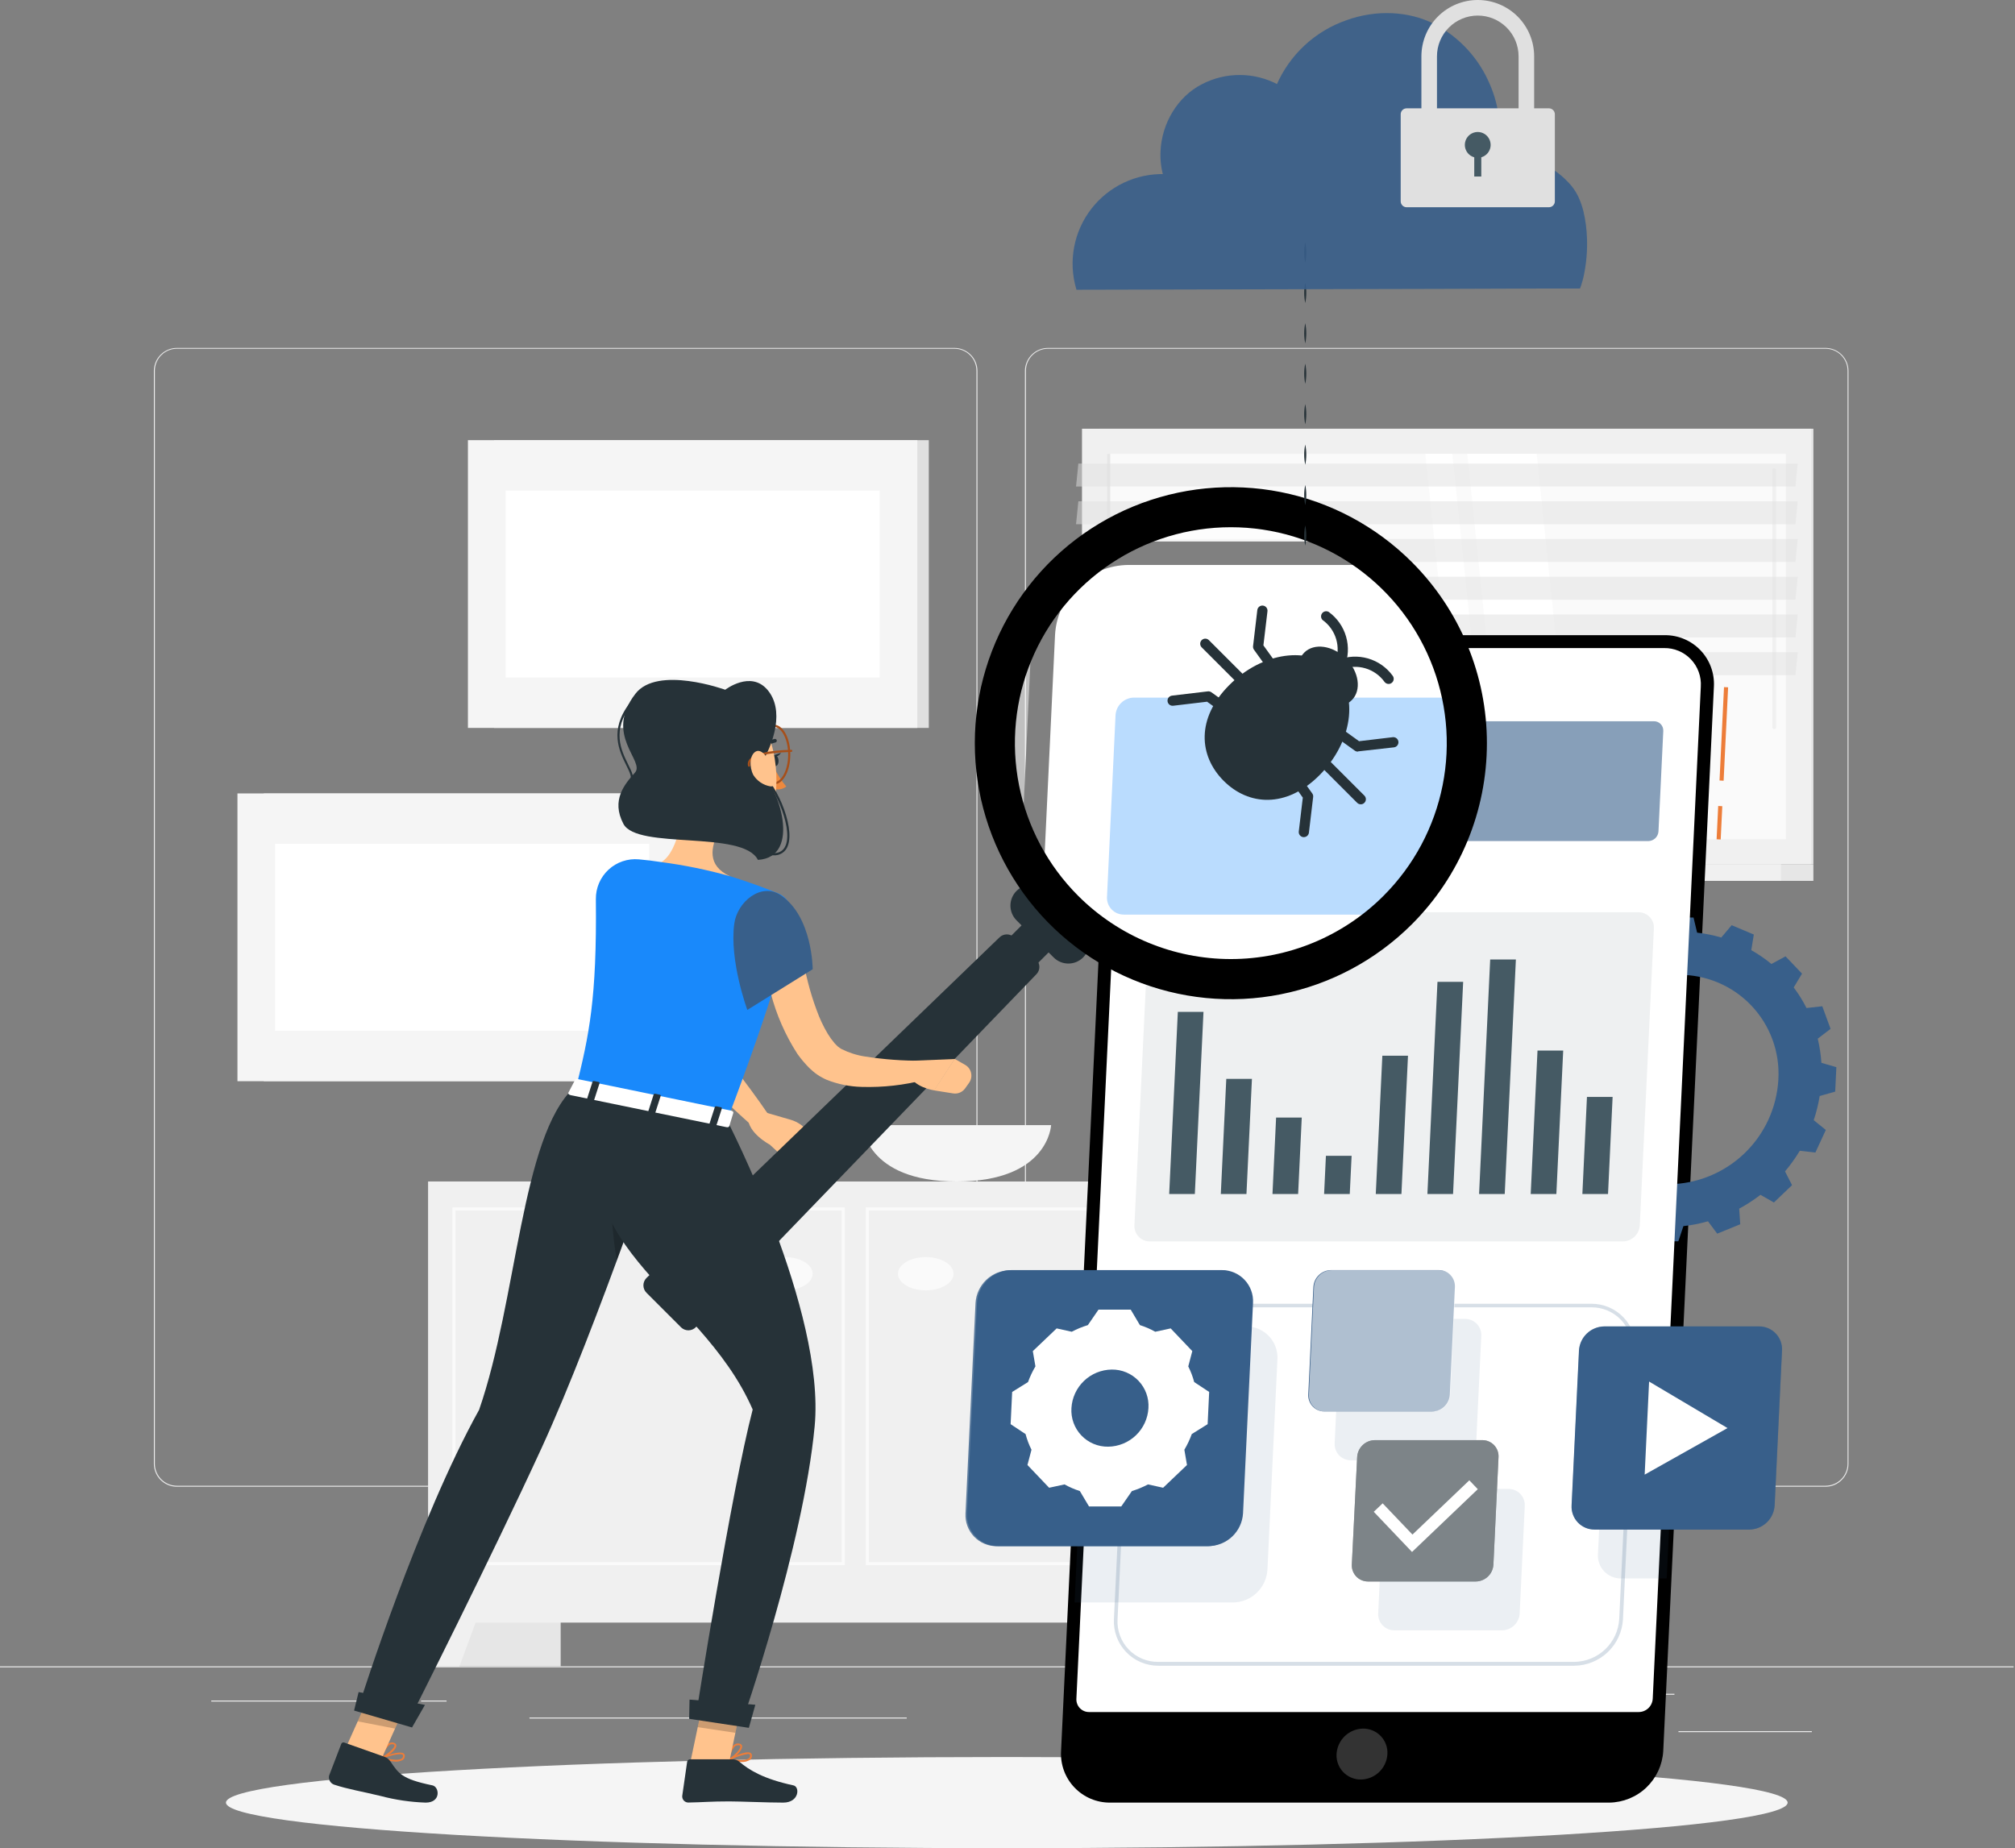 <svg width="1150" height="1055" viewBox="0 0 1150 1055" fill="none" xmlns="http://www.w3.org/2000/svg">
<rect x="0" y="0" width="1150" height="1055" fill="#808080" stroke="none"/>
<g clip-path="url(#clip0_909_1861)">
<path d="M1149.2 951.094H0V951.669H1149.2V951.094Z" fill="#EBEBEB"/>
<path d="M1034.05 988.074H957.931V988.649H1034.05V988.074Z" fill="#EBEBEB"/>
<path d="M761.279 994.326H741.306V994.901H761.279V994.326Z" fill="#EBEBEB"/>
<path d="M955.632 966.746H911.526V967.321H955.632V966.746Z" fill="#EBEBEB"/>
<path d="M219.842 970.607H120.574V971.182H219.842V970.607Z" fill="#EBEBEB"/>
<path d="M254.871 970.607H240.322V971.182H254.871V970.607Z" fill="#EBEBEB"/>
<path d="M517.487 980.307H302.172V980.882H517.487V980.307Z" fill="#EBEBEB"/>
<path d="M544.723 848.585H100.923C97.447 848.578 94.115 847.193 91.659 844.732C89.203 842.272 87.823 838.937 87.823 835.461V211.604C87.853 208.147 89.246 204.842 91.699 202.406C94.152 199.971 97.466 198.601 100.923 198.595H544.723C548.204 198.595 551.542 199.977 554.003 202.439C556.465 204.9 557.847 208.238 557.847 211.719V835.461C557.847 838.941 556.465 842.28 554.003 844.741C551.542 847.202 548.204 848.585 544.723 848.585ZM100.923 199.055C97.599 199.061 94.413 200.386 92.065 202.738C89.716 205.091 88.397 208.28 88.397 211.604V835.461C88.397 838.785 89.716 841.973 92.065 844.326C94.413 846.679 97.599 848.004 100.923 848.01H544.723C548.05 848.004 551.238 846.68 553.59 844.328C555.942 841.975 557.266 838.787 557.272 835.461V211.604C557.266 208.277 555.942 205.089 553.59 202.737C551.238 200.385 548.05 199.061 544.723 199.055H100.923Z" fill="#EBEBEB"/>
<path d="M1041.89 848.585H598.069C594.59 848.579 591.255 847.194 588.795 844.734C586.336 842.274 584.951 838.94 584.945 835.461V211.604C584.981 208.145 586.379 204.84 588.836 202.405C591.292 199.969 594.61 198.601 598.069 198.595H1041.89C1045.34 198.607 1048.65 199.979 1051.1 202.414C1053.55 204.849 1054.94 208.151 1054.97 211.604V835.461C1054.97 838.934 1053.59 842.265 1051.14 844.725C1048.69 847.184 1045.36 848.573 1041.89 848.585ZM598.069 199.055C594.742 199.061 591.554 200.385 589.202 202.737C586.85 205.089 585.526 208.277 585.52 211.604V835.461C585.526 838.787 586.85 841.975 589.202 844.328C591.554 846.68 594.742 848.004 598.069 848.01H1041.89C1045.22 848.005 1048.41 846.681 1050.76 844.329C1053.11 841.977 1054.44 838.788 1054.44 835.461V211.604C1054.44 208.277 1053.11 205.088 1050.76 202.736C1048.41 200.383 1045.22 199.06 1041.89 199.055H598.069Z" fill="#EBEBEB"/>
<path d="M244.389 951.094H319.984L319.984 674.343H244.389L244.389 951.094Z" fill="#E6E6E6"/>
<path d="M262.226 951.093H244.39V900.367H280.935L262.226 951.093Z" fill="#F0F0F0"/>
<path d="M716.321 951.094H791.916V674.343H716.321V951.094Z" fill="#E6E6E6"/>
<path d="M244.413 926.133L731.905 926.133V674.365H244.413L244.413 926.133Z" fill="#F0F0F0"/>
<path d="M480.367 690.869V891.635H259.95V690.869H480.367ZM482.091 689.145H258.226V893.359H482.16V689.145H482.091Z" fill="#FAFAFA"/>
<path d="M716.345 690.869V891.635H495.858V690.869H716.345ZM718.069 689.145H494.158V893.359H718.092V689.145H718.069Z" fill="#FAFAFA"/>
<path d="M528.358 736.49C537.117 736.49 544.217 732.24 544.217 726.998C544.217 721.756 537.117 717.506 528.358 717.506C519.599 717.506 512.499 721.756 512.499 726.998C512.499 732.24 519.599 736.49 528.358 736.49Z" fill="#FAFAFA"/>
<path d="M447.937 736.49C456.696 736.49 463.796 732.24 463.796 726.998C463.796 721.756 456.696 717.506 447.937 717.506C439.178 717.506 432.078 721.756 432.078 726.998C432.078 732.24 439.178 736.49 447.937 736.49Z" fill="#FAFAFA"/>
<path d="M714.069 951.093H731.905V900.367H695.36L714.069 951.093Z" fill="#F0F0F0"/>
<path d="M492.227 642.188C492.227 642.188 493.606 674.366 546.056 674.366C598.506 674.366 599.884 642.188 599.884 642.188H492.227Z" fill="#F5F5F5"/>
<path d="M627.695 493.25L1034.93 493.25V244.7L627.695 244.7V493.25Z" fill="#E6E6E6"/>
<path d="M617.513 493.25L1033.5 493.25V244.7L617.513 244.7V493.25Z" fill="#F0F0F0"/>
<path d="M627.695 502.766L1034.93 502.766V493.274L627.695 493.274V502.766Z" fill="#E6E6E6"/>
<path d="M600.482 502.766L1016.47 502.766V493.274L600.482 493.274V502.766Z" fill="#F0F0F0"/>
<path d="M1019.21 478.978V259.02H631.809V478.978H1019.21Z" fill="#FAFAFA"/>
<path d="M899.896 478.978L877.004 259.02H837.404L860.296 478.978H899.896Z" fill="white"/>
<path d="M1012.56 416.161C1012.71 416.164 1012.85 416.137 1012.99 416.083C1013.12 416.029 1013.24 415.948 1013.35 415.845C1013.45 415.742 1013.53 415.62 1013.58 415.485C1013.64 415.351 1013.67 415.207 1013.66 415.061V268.305C1013.63 268.039 1013.5 267.795 1013.3 267.617C1013.1 267.44 1012.84 267.342 1012.57 267.342C1012.3 267.342 1012.04 267.44 1011.84 267.617C1011.64 267.795 1011.51 268.039 1011.48 268.305V415.058C1011.48 415.202 1011.5 415.344 1011.56 415.478C1011.61 415.611 1011.69 415.733 1011.79 415.835C1011.89 415.937 1012.01 416.019 1012.14 416.074C1012.27 416.13 1012.42 416.158 1012.56 416.158L1012.56 416.161Z" fill="#F0F0F0"/>
<path d="M851.79 478.978L828.875 259.02H813.453L836.345 478.978H851.79Z" fill="white"/>
<path d="M633.625 478.978V259.02H631.809V478.978H633.625Z" fill="#E6E6E6"/>
<path opacity="0.5" d="M614.112 277.682H1024.68L1025.99 264.582H615.445L614.112 277.682Z" fill="#E0E0E0"/>
<path opacity="0.5" d="M614.112 299.219H1024.68L1025.99 286.119H615.445L614.112 299.219Z" fill="#E0E0E0"/>
<path opacity="0.5" d="M614.112 320.754H1024.68L1025.99 307.654H615.445L614.112 320.754Z" fill="#E0E0E0"/>
<path opacity="0.5" d="M614.112 342.291H1024.68L1025.99 329.191H615.445L614.112 342.291Z" fill="#E0E0E0"/>
<path opacity="0.5" d="M614.112 363.829H1024.68L1025.99 350.729H615.445L614.112 363.829Z" fill="#E0E0E0"/>
<path opacity="0.5" d="M614.112 385.364H1024.68L1025.99 372.264H615.445L614.112 385.364Z" fill="#E0E0E0"/>
<path d="M281.992 415.473L530.082 415.473V251.229L281.992 251.229V415.473Z" fill="#E0E0E0"/>
<path d="M267.052 415.473L523.554 415.473V251.229L267.052 251.229V415.473Z" fill="#F5F5F5"/>
<path d="M288.542 280.005V386.697H502.064V280.005H288.542Z" fill="white"/>
<path d="M150.5 617.111H398.59V452.867H150.5L150.5 617.111Z" fill="#E0E0E0"/>
<path d="M135.515 617.111H392.017V452.867H135.515V617.111Z" fill="#F5F5F5"/>
<path d="M157.004 481.62V588.312H370.526V481.62H157.004Z" fill="white"/>
<path d="M574.602 1054.89C820.721 1054.89 1020.24 1043.24 1020.24 1028.87C1020.24 1014.5 820.721 1002.85 574.602 1002.85C328.483 1002.85 128.964 1014.5 128.964 1028.87C128.964 1043.24 328.483 1054.89 574.602 1054.89Z" fill="#F5F5F5"/>
<path d="M980.608 460.036L979.695 479.045L982.036 479.157L982.949 460.148L980.608 460.036Z" fill="#ED7D39"/>
<path d="M983.928 392.187L981.367 445.494L983.708 445.607L986.269 392.299L983.928 392.187Z" fill="#ED7D39"/>
<path d="M665.182 362.54H950.182C953.982 362.515 957.747 363.268 961.245 364.754C964.742 366.239 967.899 368.425 970.519 371.176C973.14 373.928 975.17 377.187 976.483 380.753C977.797 384.319 978.366 388.115 978.156 391.91L949.242 999.498C948.773 1007.37 945.341 1014.78 939.637 1020.23C933.932 1025.68 926.377 1028.76 918.489 1028.87H633.533C629.733 1028.9 625.968 1028.14 622.471 1026.66C618.973 1025.17 615.816 1022.98 613.196 1020.23C610.575 1017.48 608.546 1014.22 607.233 1010.66C605.92 1007.09 605.351 1003.29 605.561 999.498L634.361 391.914C634.821 384.023 638.259 376.602 643.98 371.149C649.702 365.696 657.28 362.619 665.183 362.54H665.182Z" fill="black"/>
<path d="M1047.38 623.065L1048.05 609.114L1039.52 606.632C1039.2 601.986 1038.5 597.374 1037.43 592.842L1044.74 587.234L1040.01 574.34L1031.02 575.351C1028.93 571.23 1026.49 567.3 1023.71 563.606L1028.45 555.722L1019.05 545.862L1010.98 550.206C1007.39 547.243 1003.54 544.604 999.487 542.322L1000.94 533.404L988.294 528.072L982.364 535.105C977.857 533.781 973.243 532.85 968.574 532.324L966.528 523.705H952.552L949.679 532.347C944.93 532.876 940.233 533.798 935.636 535.105L930.396 528.072L917.249 533.404L917.824 542.322C913.619 544.655 909.6 547.307 905.801 550.255L898.147 545.888L887.801 555.745L891.801 563.629C888.673 567.307 885.852 571.235 883.366 575.374L874.471 574.363L868.522 587.255L875.302 592.863C873.778 597.356 872.632 601.969 871.877 606.653L863.097 609.135L862.43 623.086L870.98 625.568C871.279 630.216 871.979 634.83 873.072 639.358L865.763 644.943L870.498 657.837L879.485 656.826C881.573 660.955 884.019 664.892 886.794 668.594L882.036 676.455L891.436 686.338L899.526 681.971C903.082 684.924 906.888 687.562 910.901 689.855L909.476 698.773L922.117 704.128L928.047 697.072C932.556 698.388 937.169 699.311 941.837 699.83L943.906 708.495H957.861L960.761 699.83C965.504 699.31 970.195 698.388 974.781 697.072L980.044 704.128L993.191 698.773L992.591 689.855C996.845 687.563 1000.9 684.927 1004.73 681.972L1012.4 686.339L1022.75 676.456L1018.75 668.595C1021.86 664.898 1024.68 660.963 1027.18 656.827L1036.08 657.838L1042.03 644.944L1035.13 639.359C1036.64 634.862 1037.77 630.25 1038.53 625.569L1047.38 623.065ZM1014.95 616.165C1014.06 632.204 1007.1 647.303 995.49 658.4C983.876 669.497 968.477 675.762 952.414 675.924C944.677 676.001 937.008 674.486 929.882 671.472C922.755 668.458 916.326 664.011 910.992 658.405C905.659 652.8 901.536 646.158 898.879 638.891C896.223 631.624 895.09 623.888 895.551 616.165C896.449 600.125 903.412 585.026 915.03 573.929C926.647 562.832 942.049 556.568 958.114 556.406C965.841 556.333 973.5 557.848 980.617 560.858C987.733 563.867 994.156 568.307 999.486 573.902C1004.82 579.497 1008.94 586.127 1011.6 593.381C1014.26 600.635 1015.4 608.359 1014.95 616.073V616.165Z" fill="#385F8A"/>
<path d="M949.724 369.895H664.837C658.93 369.973 653.273 372.289 649.007 376.376C644.741 380.463 642.184 386.016 641.853 391.914L614.318 969.573C614.261 970.558 614.408 971.544 614.748 972.47C615.088 973.396 615.615 974.242 616.297 974.955C616.978 975.669 617.798 976.234 618.708 976.617C619.617 977 620.595 977.192 621.581 977.181H935.268C937.316 977.167 939.282 976.372 940.764 974.958C942.246 973.544 943.133 971.618 943.244 969.573L970.686 391.914C970.871 389.064 970.463 386.207 969.489 383.522C968.514 380.838 966.995 378.384 965.026 376.315C963.057 374.247 960.68 372.609 958.047 371.504C955.413 370.399 952.58 369.851 949.724 369.895Z" fill="white"/>
<path opacity="0.2" d="M898.494 950.748H661.021C657.59 950.753 654.193 950.059 651.039 948.708C647.884 947.358 645.037 945.38 642.672 942.894C640.307 940.408 638.472 937.467 637.28 934.249C636.088 931.032 635.563 927.605 635.738 924.178L643.047 770.621C643.454 763.517 646.542 756.833 651.687 751.918C656.832 747.003 663.651 744.225 670.766 744.143H908.216C911.652 744.122 915.056 744.805 918.218 746.149C921.38 747.494 924.234 749.472 926.603 751.961C928.971 754.45 930.805 757.398 931.991 760.623C933.177 763.848 933.69 767.282 933.499 770.713L926.259 924.27C925.846 931.38 922.75 938.068 917.596 942.983C912.442 947.897 905.615 950.673 898.494 950.748ZM670.721 746.19C664.153 746.262 657.856 748.824 653.104 753.359C648.352 757.894 645.499 764.064 645.121 770.622L637.812 924.179C637.622 927.33 638.084 930.487 639.168 933.452C640.252 936.417 641.935 939.127 644.113 941.413C646.29 943.699 648.916 945.511 651.825 946.738C654.734 947.965 657.864 948.579 661.021 948.542H898.494C905.07 948.471 911.373 945.907 916.13 941.366C920.887 936.826 923.743 930.649 924.121 924.084L931.407 770.527C931.593 767.379 931.13 764.227 930.045 761.265C928.961 758.304 927.278 755.598 925.103 753.315C922.928 751.032 920.306 749.221 917.401 747.995C914.496 746.768 911.369 746.153 908.216 746.187L670.721 746.19Z" fill="#385F8A"/>
<path opacity="0.1" d="M711.219 757.108H620.777L613.284 914.641H703.754C708.784 914.574 713.602 912.604 717.238 909.129C720.874 905.653 723.06 900.929 723.354 895.908L729.054 775.816C729.186 773.398 728.821 770.979 727.983 768.708C727.144 766.436 725.85 764.36 724.179 762.608C722.509 760.855 720.497 759.463 718.268 758.517C716.039 757.572 713.64 757.092 711.219 757.108Z" fill="#385F8A"/>
<path opacity="0.1" d="M832.414 833.483H770.908C769.667 833.484 768.439 833.234 767.297 832.748C766.155 832.262 765.124 831.549 764.265 830.654C763.406 829.758 762.737 828.698 762.298 827.537C761.86 826.377 761.661 825.139 761.714 823.899L764.633 762.371C764.788 759.801 765.91 757.384 767.773 755.607C769.636 753.829 772.102 752.822 774.677 752.787H836.205C837.445 752.786 838.673 753.036 839.815 753.522C840.956 754.007 841.988 754.719 842.847 755.614C843.706 756.509 844.375 757.569 844.814 758.729C845.252 759.889 845.452 761.127 845.4 762.366L842.481 823.894C842.325 826.468 841.2 828.888 839.332 830.666C837.465 832.445 834.993 833.449 832.414 833.478V833.483Z" fill="#385F8A"/>
<path opacity="0.1" d="M930.602 785.033C926.9 785.08 923.354 786.529 920.679 789.089C918.004 791.648 916.4 795.127 916.191 798.823L911.982 887.151C911.878 888.931 912.141 890.713 912.753 892.387C913.366 894.062 914.316 895.593 915.544 896.885C916.772 898.178 918.252 899.205 919.892 899.902C921.533 900.6 923.299 900.954 925.082 900.941H951.215L956.712 785.083L930.602 785.033Z" fill="#385F8A"/>
<path opacity="0.1" d="M857.306 930.546H795.754C794.513 930.547 793.285 930.297 792.143 929.811C791.001 929.324 789.97 928.612 789.111 927.717C788.252 926.821 787.583 925.761 787.144 924.6C786.706 923.439 786.507 922.201 786.56 920.962L789.479 859.434C789.634 856.863 790.756 854.447 792.619 852.669C794.482 850.892 796.948 849.884 799.523 849.85H861.029C862.27 849.848 863.498 850.099 864.64 850.585C865.782 851.071 866.813 851.783 867.672 852.679C868.531 853.574 869.2 854.634 869.638 855.795C870.077 856.956 870.276 858.194 870.223 859.434L867.304 920.962C867.149 923.524 866.034 925.935 864.18 927.711C862.327 929.488 859.871 930.5 857.304 930.546H857.306Z" fill="#385F8A"/>
<path opacity="0.2" d="M791.825 1001.15C791.609 1005.06 789.914 1008.74 787.083 1011.44C784.253 1014.14 780.5 1015.67 776.587 1015.7C774.711 1015.7 772.853 1015.32 771.129 1014.58C769.404 1013.84 767.849 1012.76 766.558 1011.4C765.267 1010.04 764.267 1008.43 763.621 1006.66C762.974 1004.9 762.694 1003.03 762.797 1001.15C763.019 997.25 764.717 993.577 767.546 990.88C770.376 988.182 774.125 986.662 778.034 986.627C779.909 986.624 781.764 987.004 783.487 987.742C785.21 988.481 786.764 989.563 788.055 990.923C789.346 992.282 790.346 993.891 790.994 995.649C791.642 997.408 791.925 999.281 791.825 1001.15Z" fill="white"/>
<path opacity="0.09" d="M926.258 708.565H656.241C655.049 708.575 653.867 708.342 652.768 707.879C651.67 707.415 650.678 706.732 649.853 705.87C649.029 705.009 648.389 703.988 647.974 702.87C647.56 701.752 647.378 700.561 647.441 699.371L655.509 529.886C655.654 527.416 656.731 525.093 658.523 523.386C660.315 521.68 662.688 520.717 665.162 520.692H935.13C936.321 520.681 937.503 520.914 938.6 521.377C939.698 521.841 940.689 522.525 941.512 523.386C942.335 524.248 942.972 525.269 943.385 526.387C943.797 527.505 943.976 528.696 943.91 529.886L935.866 699.371C935.716 701.831 934.643 704.145 932.863 705.849C931.082 707.553 928.723 708.523 926.258 708.565Z" fill="#455A64"/>
<path opacity="0.6" d="M940.715 480.058H663.435C662.713 480.063 661.998 479.919 661.334 479.636C660.669 479.353 660.07 478.938 659.572 478.414C659.075 477.891 658.69 477.271 658.441 476.594C658.193 475.916 658.085 475.194 658.126 474.473L660.838 417.243C660.925 415.747 661.576 414.339 662.659 413.303C663.742 412.267 665.177 411.679 666.676 411.658H943.956C944.678 411.654 945.393 411.798 946.058 412.08C946.722 412.363 947.321 412.779 947.819 413.302C948.316 413.826 948.701 414.445 948.95 415.123C949.199 415.801 949.306 416.522 949.265 417.243L946.53 474.404C946.471 475.913 945.835 477.341 944.752 478.393C943.67 479.446 942.225 480.042 940.715 480.058Z" fill="#385F8A"/>
<path d="M686.853 577.557H672.215L667.273 681.514H681.914L686.853 577.557Z" fill="#455A64"/>
<path d="M714.506 615.801H699.865L696.739 681.512H711.38L714.506 615.801Z" fill="#455A64"/>
<path d="M742.937 637.867H728.297L726.228 681.514H740.869L742.937 637.867Z" fill="#455A64"/>
<path d="M771.391 659.701H756.727L755.693 681.513H770.334L771.391 659.701Z" fill="#455A64"/>
<path d="M803.569 602.562H788.928L785.182 681.512H799.823L803.569 602.562Z" fill="#455A64"/>
<path d="M835.057 560.387H820.393L814.647 681.513H829.288L835.057 560.387Z" fill="#455A64"/>
<path d="M865.143 547.631H850.48L844.136 681.513H858.777L865.143 547.631Z" fill="#455A64"/>
<path d="M892.15 599.621H877.486L873.602 681.513H888.243L892.15 599.621Z" fill="#455A64"/>
<path d="M920.351 626.098H905.71L903.09 681.513H917.731L920.351 626.098Z" fill="#455A64"/>
<path d="M689.82 882.463H569.706C567.285 882.479 564.886 882 562.657 881.054C560.427 880.108 558.416 878.716 556.745 876.963C555.074 875.211 553.78 873.134 552.941 870.863C552.103 868.591 551.738 866.172 551.87 863.754L557.593 743.662C557.888 738.64 560.074 733.916 563.711 730.44C567.349 726.965 572.168 724.996 577.198 724.93H697.29C699.713 724.914 702.115 725.394 704.345 726.341C706.576 727.289 708.589 728.683 710.26 730.438C711.931 732.193 713.225 734.272 714.062 736.546C714.899 738.821 715.261 741.242 715.126 743.662L709.426 863.754C709.126 868.772 706.937 873.491 703.3 876.961C699.663 880.432 694.847 882.398 689.82 882.463Z" fill="#385F8A"/>
<path opacity="0.8" d="M688.976 882.533H568.862C566.441 882.55 564.042 882.07 561.813 881.124C559.584 880.178 557.572 878.786 555.901 877.033C554.23 875.281 552.936 873.205 552.097 870.933C551.259 868.661 550.895 866.242 551.026 863.824L556.749 743.732C557.044 738.71 559.23 733.986 562.868 730.511C566.505 727.035 571.324 725.066 576.354 725H696.446C698.87 724.984 701.271 725.464 703.501 726.412C705.732 727.359 707.745 728.753 709.416 730.508C711.087 732.263 712.381 734.342 713.218 736.617C714.055 738.891 714.417 741.313 714.282 743.732L708.582 863.824C708.282 868.843 706.093 873.561 702.456 877.032C698.82 880.502 694.003 882.468 688.976 882.533Z" fill="#385F8A"/>
<path d="M689.223 812.868L690.096 794.481L681.546 788.827C680.738 785.743 679.605 782.754 678.167 779.909L680.467 771.175L668.125 758.212L659.325 760.12C656.544 758.559 653.61 757.288 650.568 756.328L645.328 747.502H626.935L620.867 756.328C617.687 757.291 614.608 758.561 611.673 760.12L603.054 758.212L589.447 771.175L590.941 779.886C589.247 782.731 587.831 785.733 586.712 788.85L577.656 794.481L576.783 812.868L585.31 818.522C586.123 821.612 587.255 824.608 588.689 827.463L586.389 836.174L598.754 849.16L607.554 847.252C610.332 848.804 613.258 850.074 616.288 851.044L621.528 859.844H639.915L646.006 851.044C649.182 850.068 652.26 848.798 655.2 847.252L663.819 849.16L677.435 836.174L675.941 827.463C677.631 824.623 679.047 821.629 680.17 818.522L689.223 812.868ZM632.452 825.716C629.598 825.76 626.766 825.213 624.134 824.109C621.502 823.005 619.127 821.368 617.158 819.302C615.189 817.236 613.669 814.784 612.694 812.102C611.718 809.419 611.309 806.564 611.49 803.716C611.822 797.818 614.38 792.266 618.646 788.18C622.911 784.094 628.569 781.779 634.475 781.701C637.331 781.657 640.164 782.205 642.798 783.31C645.431 784.415 647.807 786.053 649.776 788.122C651.745 790.19 653.264 792.644 654.238 795.328C655.212 798.013 655.62 800.87 655.435 803.72C655.099 809.615 652.541 815.163 648.275 819.246C644.01 823.329 638.355 825.642 632.451 825.72L632.452 825.716Z" fill="white"/>
<path d="M817.359 805.63H755.854C754.611 805.631 753.381 805.38 752.238 804.893C751.094 804.405 750.062 803.69 749.203 802.792C748.343 801.895 747.675 800.832 747.238 799.668C746.801 798.504 746.604 797.264 746.66 796.023L749.579 734.518C749.733 731.947 750.855 729.529 752.718 727.751C754.581 725.972 757.048 724.964 759.623 724.93H821.151C822.392 724.929 823.62 725.179 824.762 725.665C825.904 726.151 826.935 726.863 827.794 727.759C828.653 728.654 829.322 729.715 829.76 730.875C830.199 732.036 830.398 733.274 830.345 734.514L827.426 796.019C827.276 798.597 826.154 801.023 824.285 802.807C822.417 804.59 819.942 805.599 817.359 805.63Z" fill="#385F8A"/>
<path opacity="0.6" d="M817.708 805.7H756.203C754.96 805.701 753.73 805.45 752.587 804.963C751.444 804.475 750.411 803.761 749.552 802.863C748.692 801.965 748.024 800.902 747.587 799.738C747.15 798.575 746.953 797.335 747.009 796.093L749.928 734.588C750.083 732.017 751.204 729.6 753.067 727.821C754.93 726.043 757.397 725.035 759.972 725H821.5C822.741 724.999 823.969 725.249 825.111 725.735C826.253 726.221 827.284 726.934 828.143 727.829C829.002 728.725 829.671 729.785 830.11 730.946C830.548 732.107 830.747 733.344 830.694 734.584L827.775 796.089C827.625 798.668 826.503 801.093 824.634 802.877C822.766 804.661 820.291 805.669 817.708 805.7Z" fill="white"/>
<path d="M998.378 873.04H910.031C908.248 873.052 906.482 872.699 904.841 872.001C903.201 871.303 901.721 870.276 900.493 868.984C899.265 867.691 898.315 866.16 897.703 864.486C897.09 862.812 896.828 861.03 896.931 859.25L901.137 770.899C901.346 767.203 902.95 763.723 905.625 761.164C908.3 758.604 911.846 757.154 915.548 757.108H1003.88C1005.66 757.092 1007.43 757.443 1009.08 758.14C1010.72 758.836 1012.2 759.862 1013.43 761.155C1014.66 762.448 1015.61 763.98 1016.23 765.656C1016.84 767.332 1017.11 769.116 1017 770.898L1012.8 859.226C1012.59 862.928 1010.99 866.414 1008.31 868.978C1005.64 871.543 1002.09 872.995 998.378 873.04Z" fill="#385F8A"/>
<path opacity="0.4" d="M998.469 872.933H910.122C908.339 872.945 906.573 872.591 904.932 871.894C903.292 871.196 901.812 870.169 900.584 868.876C899.356 867.584 898.406 866.053 897.794 864.379C897.181 862.704 896.918 860.922 897.022 859.142L901.228 770.791C901.437 767.095 903.041 763.616 905.716 761.056C908.391 758.496 911.937 757.047 915.639 757H1003.97C1005.75 756.985 1007.52 757.336 1009.17 758.032C1010.81 758.728 1012.29 759.755 1013.52 761.048C1014.75 762.341 1015.71 763.873 1016.32 765.549C1016.93 767.224 1017.2 769.009 1017.09 770.791L1012.89 859.119C1012.68 862.82 1011.08 866.306 1008.4 868.871C1005.73 871.436 1002.18 872.887 998.469 872.933Z" fill="#385F8A"/>
<path d="M985.925 815.098L941.175 788.551L938.647 841.671L985.925 815.098Z" fill="white"/>
<path d="M842.232 902.661H780.7C779.459 902.662 778.231 902.412 777.089 901.926C775.947 901.44 774.916 900.728 774.057 899.832C773.198 898.937 772.529 897.876 772.09 896.716C771.652 895.555 771.453 894.317 771.506 893.077L774.563 831.572C774.719 829.002 775.841 826.587 777.704 824.809C779.567 823.032 782.032 822.024 784.607 821.988H846.043C847.284 821.987 848.512 822.237 849.654 822.724C850.795 823.21 851.827 823.922 852.686 824.818C853.545 825.713 854.214 826.773 854.652 827.934C855.091 829.095 855.289 830.333 855.237 831.572L852.318 893.077C852.166 895.656 851.04 898.081 849.167 899.861C847.294 901.64 844.815 902.641 842.232 902.661Z" fill="#263238"/>
<path opacity="0.4" d="M842.232 902.661H780.7C779.459 902.662 778.231 902.412 777.089 901.926C775.947 901.44 774.916 900.728 774.057 899.832C773.198 898.937 772.529 897.876 772.09 896.716C771.652 895.555 771.453 894.317 771.506 893.077L774.563 831.572C774.719 829.002 775.841 826.587 777.704 824.809C779.567 823.032 782.032 822.024 784.607 821.988H846.043C847.284 821.987 848.512 822.237 849.654 822.724C850.795 823.21 851.827 823.922 852.686 824.818C853.545 825.713 854.214 826.773 854.652 827.934C855.091 829.095 855.289 830.333 855.237 831.572L852.318 893.077C852.166 895.656 851.04 898.081 849.167 899.861C847.294 901.64 844.815 902.641 842.232 902.661Z" fill="white"/>
<path d="M805.868 885.818L784.033 862.879L789.112 858.052L806.12 875.888L838.574 844.906L843.401 849.985L805.868 885.818Z" fill="white"/>
<path d="M390.361 448.73C390.246 461.854 387.948 485.505 377.398 492.124C382.36 504.139 391.821 513.74 403.761 518.877C425.55 512.212 416.632 500.168 416.632 500.168C403.255 493.916 405.761 483.551 410.219 474.242L390.361 448.73Z" fill="#FFC38D"/>
<path d="M377.076 517.844C380.064 528.715 383.351 539.844 386.752 550.665C388.476 556.089 390.307 561.452 392.245 566.754C394.073 571.889 396.16 576.929 398.497 581.854C399.531 584.045 400.698 586.171 401.991 588.221C402.291 588.635 402.591 589.121 402.841 589.421L403.255 589.95C403.37 590.134 403.692 590.502 403.899 590.75L406.772 594.15C410.495 598.75 414.219 603.344 417.804 607.94C425.021 617.134 432.004 626.58 438.651 636.302L430.423 643.588C421.597 635.842 413.07 627.821 404.723 619.662L392.289 607.434L389.232 604.377C388.956 604.101 388.772 603.94 388.432 603.55L387.421 602.424C386.766 601.691 386.152 600.924 385.582 600.124C383.543 597.384 381.7 594.504 380.066 591.505C374.395 580.659 369.621 569.368 365.791 557.744C361.838 546.413 358.482 535.151 355.54 523.452L377.076 517.844Z" fill="#FFC38D"/>
<path d="M348.254 500.973C339.06 514.396 350.782 547.516 350.782 547.516H391.992C391.992 547.516 392.383 520.116 386.637 509.546C379.237 495.894 354.184 492.242 348.254 500.973Z" fill="#263238"/>
<path d="M451.131 639.084L435.203 634.484L426.86 637.794C426.86 646.827 439.317 653.308 439.317 653.308L448.947 662.157C449.943 663.072 451.206 663.644 452.551 663.788C453.895 663.932 455.25 663.641 456.417 662.957L462.417 659.44C463.183 658.996 463.847 658.395 464.366 657.677C464.885 656.959 465.247 656.14 465.429 655.273C465.612 654.406 465.609 653.511 465.423 652.645C465.237 651.779 464.871 650.962 464.348 650.246L461.748 646.614C459.148 642.988 455.41 640.335 451.129 639.075L451.131 639.084Z" fill="#FFC38D"/>
<path d="M601.355 546.505L580.141 525.291C577.921 523.063 576.674 520.046 576.674 516.902C576.674 513.757 577.921 510.74 580.141 508.513C582.375 506.303 585.389 505.064 588.53 505.064C591.671 505.064 594.686 506.303 596.919 508.513L618.133 529.724C620.342 531.957 621.581 534.971 621.581 538.113C621.581 541.254 620.342 544.268 618.133 546.502C615.906 548.722 612.889 549.968 609.744 549.968C606.599 549.968 603.583 548.722 601.355 546.502V546.505Z" fill="#263238"/>
<path d="M604.884 531.247L595.4 521.763C593.76 520.123 591.101 520.123 589.46 521.763L568.08 543.143C566.44 544.783 566.44 547.442 568.08 549.083L577.564 558.566C579.204 560.207 581.863 560.207 583.504 558.566L604.884 537.186C606.524 535.546 606.524 532.887 604.884 531.247Z" fill="#263238"/>
<path d="M388.776 757.684L368.987 737.895C368.422 737.341 367.973 736.68 367.667 735.95C367.36 735.22 367.203 734.437 367.203 733.645C367.203 732.854 367.36 732.07 367.667 731.34C367.973 730.611 368.422 729.949 368.987 729.395L570.437 535.013C571.553 533.925 573.05 533.316 574.609 533.316C576.167 533.316 577.664 533.925 578.78 535.013L591.49 547.723C592.584 548.836 593.196 550.334 593.196 551.895C593.196 553.455 592.584 554.953 591.49 556.066L397.119 757.522C396.027 758.637 394.541 759.279 392.981 759.309C391.42 759.339 389.91 758.755 388.776 757.683V757.684Z" fill="#263238"/>
<path d="M595.656 498.883C590.864 492.069 586.753 484.801 583.383 477.183L588.83 362.263C588.803 361.492 588.857 360.722 588.991 359.963C590.324 346.768 596.247 334.46 605.727 325.186C615.207 315.912 627.642 310.261 640.862 309.218C642.08 309.218 643.298 309.057 644.516 309.057H763.826C770.927 312.874 777.667 317.328 783.962 322.365C798.258 333.824 809.977 348.167 818.355 364.46C826.733 380.754 831.582 398.63 832.587 416.923C833.591 435.217 830.727 453.517 824.182 470.629C817.637 487.741 807.559 503.281 794.603 516.236C792.603 518.236 790.603 520.12 788.512 521.936C774.745 534.037 758.58 543.099 741.073 548.53C723.566 553.962 705.111 555.64 686.911 553.456C668.712 551.272 651.177 545.274 635.453 535.855C619.728 526.436 606.167 513.806 595.653 498.791L595.656 498.883Z" fill="black"/>
<path d="M610.295 516.327C604.916 510.949 600.017 505.112 595.654 498.882L602.135 362.357C602.73 351.647 607.377 341.565 615.132 334.155C622.888 326.745 633.172 322.563 643.897 322.457H783.964C798.259 333.916 809.978 348.26 818.356 364.553C826.735 380.846 831.584 398.722 832.588 417.015C833.592 435.309 830.728 453.608 824.184 470.72C817.639 487.832 807.56 503.372 794.605 516.327C792.605 518.327 790.605 520.211 788.514 522.027C763.648 543.906 731.382 555.494 698.277 554.436C665.172 553.377 633.713 539.75 610.295 516.327Z" fill="white"/>
<path opacity="0.6" d="M794.606 516.327C792.606 518.327 790.606 520.211 788.515 522.027H641.415C640.108 522.038 638.812 521.782 637.608 521.273C636.404 520.764 635.318 520.013 634.415 519.067C633.513 518.122 632.813 517.001 632.361 515.775C631.909 514.548 631.713 513.242 631.785 511.937L636.658 408.237C636.81 405.533 637.985 402.988 639.944 401.119C641.903 399.249 644.5 398.195 647.208 398.17H830.138C834.458 419.267 833.473 441.106 827.271 461.729C821.07 482.351 809.846 501.112 794.606 516.327Z" fill="#1989FB"/>
<path opacity="0.5" d="M610.293 516.349C592.061 498.122 579.644 474.897 574.612 449.612C569.579 424.327 572.159 398.118 582.023 374.299C591.887 350.48 608.594 330.121 630.029 315.797C651.465 301.473 676.667 293.828 702.448 293.828C728.228 293.828 753.43 301.473 774.866 315.797C796.301 330.121 813.008 350.48 822.872 374.299C832.736 398.118 835.316 424.327 830.284 449.612C825.252 474.897 812.834 498.122 794.602 516.349C770.159 540.786 737.011 554.514 702.448 554.514C667.884 554.514 634.736 540.786 610.293 516.349Z" fill="white"/>
<path d="M752.981 442.525C734.088 461.418 712.575 459.901 698.371 445.674C684.167 431.447 682.627 410.049 701.52 391.064C720.413 372.079 747.258 368.379 761.462 382.583C775.666 396.787 771.874 423.633 752.981 442.525Z" fill="#263238"/>
<path d="M747.741 396.26C740.248 388.744 738.731 378.103 744.362 372.471C749.993 366.839 760.635 368.357 768.151 375.85C775.667 383.343 777.138 393.984 771.507 399.616C765.876 405.248 755.234 403.821 747.741 396.26Z" fill="#263238"/>
<path d="M741.743 405.199C741.294 405.188 740.853 405.074 740.454 404.866C740.055 404.658 739.71 404.362 739.443 403.999L715.654 370.81C715.238 370.223 715.058 369.501 715.148 368.787L717.561 348.331C717.592 347.939 717.701 347.557 717.883 347.208C718.064 346.859 718.315 346.55 718.619 346.3C718.923 346.05 719.275 345.865 719.652 345.754C720.03 345.644 720.426 345.611 720.817 345.657C721.208 345.704 721.585 345.829 721.926 346.025C722.268 346.221 722.566 346.484 722.802 346.798C723.039 347.113 723.21 347.472 723.305 347.854C723.4 348.236 723.416 348.633 723.353 349.021L721.053 368.351L744.175 400.529C744.625 401.157 744.808 401.938 744.683 402.701C744.558 403.464 744.135 404.146 743.508 404.597C743.003 404.989 742.382 405.2 741.743 405.199Z" fill="#263238"/>
<path d="M774.931 428.987C774.323 428.992 773.729 428.807 773.231 428.458L740.088 404.67C739.741 404.464 739.44 404.188 739.204 403.86C738.969 403.531 738.804 403.157 738.721 402.762C738.637 402.366 738.637 401.958 738.719 401.562C738.802 401.167 738.966 400.793 739.201 400.464C739.435 400.135 739.736 399.858 740.083 399.651C740.431 399.444 740.817 399.312 741.218 399.262C741.619 399.213 742.026 399.247 742.413 399.363C742.801 399.479 743.159 399.674 743.467 399.935L775.645 423.057L794.975 420.757C795.726 420.699 796.471 420.934 797.053 421.412C797.635 421.89 798.009 422.574 798.098 423.322C798.188 424.07 797.984 424.824 797.531 425.425C797.077 426.026 796.409 426.429 795.665 426.549L775.209 428.849L774.931 428.987Z" fill="#263238"/>
<path d="M722.757 424.184C722.156 424.189 721.569 424.004 721.079 423.655L688.902 400.513L669.572 402.813C669.194 402.859 668.809 402.829 668.442 402.726C668.075 402.623 667.731 402.448 667.432 402.212C667.132 401.977 666.881 401.684 666.694 401.351C666.508 401.019 666.388 400.653 666.343 400.274C666.298 399.895 666.327 399.511 666.43 399.144C666.533 398.776 666.708 398.433 666.944 398.133C667.18 397.833 667.472 397.583 667.805 397.396C668.137 397.209 668.504 397.09 668.882 397.044L689.338 394.608C690.062 394.527 690.79 394.716 691.384 395.137L724.55 418.926C725.053 419.284 725.428 419.792 725.622 420.377C725.816 420.962 725.818 421.594 725.629 422.181C725.439 422.767 725.068 423.278 724.568 423.64C724.069 424.001 723.467 424.193 722.85 424.189L722.757 424.184Z" fill="#263238"/>
<path d="M744.133 477.805H743.788C743.409 477.762 743.043 477.644 742.709 477.459C742.376 477.274 742.082 477.024 741.845 476.725C741.608 476.427 741.433 476.084 741.328 475.717C741.224 475.35 741.193 474.966 741.237 474.587L743.537 455.257L720.392 423.079C719.951 422.446 719.776 421.665 719.905 420.904C720.034 420.143 720.457 419.463 721.082 419.011C721.707 418.564 722.484 418.382 723.243 418.507C724.001 418.632 724.679 419.054 725.127 419.678L748.916 452.844C749.348 453.433 749.538 454.166 749.445 454.89L747.009 475.346C746.904 476.032 746.555 476.658 746.028 477.109C745.5 477.561 744.828 477.808 744.133 477.805Z" fill="#263238"/>
<path d="M776.632 459.074C776.249 459.075 775.868 459 775.514 458.855C775.159 458.709 774.836 458.494 774.564 458.224L685.822 369.482C685.552 369.212 685.338 368.891 685.192 368.538C685.045 368.185 684.97 367.807 684.97 367.425C684.97 367.043 685.045 366.664 685.192 366.311C685.338 365.958 685.552 365.638 685.822 365.368C686.092 365.098 686.413 364.883 686.766 364.737C687.119 364.591 687.497 364.516 687.879 364.516C688.261 364.516 688.64 364.591 688.992 364.737C689.345 364.883 689.666 365.098 689.936 365.368L778.678 454.11C778.949 454.379 779.165 454.7 779.312 455.053C779.458 455.406 779.534 455.784 779.534 456.167C779.534 456.549 779.458 456.928 779.312 457.281C779.165 457.634 778.949 457.954 778.678 458.224C778.412 458.496 778.094 458.711 777.742 458.857C777.39 459.003 777.013 459.077 776.632 459.074Z" fill="#263238"/>
<path d="M764.703 382.262C764.301 382.263 763.903 382.185 763.531 382.032C762.827 381.723 762.273 381.15 761.989 380.436C761.705 379.722 761.714 378.924 762.014 378.217C763.689 373.937 763.892 369.221 762.589 364.814C761.286 360.406 758.553 356.558 754.82 353.877C754.317 353.377 754.012 352.711 753.963 352.004C753.915 351.296 754.126 350.595 754.556 350.031C754.987 349.468 755.608 349.08 756.304 348.941C757 348.802 757.722 348.922 758.336 349.277C763.114 352.737 766.598 357.695 768.235 363.363C769.872 369.031 769.567 375.083 767.369 380.558C767.136 381.068 766.76 381.5 766.287 381.802C765.814 382.104 765.264 382.264 764.703 382.262Z" fill="#263238"/>
<path d="M792.491 390.375C792.045 390.373 791.606 390.268 791.207 390.069C790.808 389.87 790.461 389.581 790.191 389.226C787.51 385.493 783.663 382.759 779.256 381.456C774.849 380.153 770.133 380.354 765.853 382.028C765.503 382.18 765.127 382.26 764.746 382.266C764.364 382.271 763.986 382.202 763.631 382.061C763.277 381.92 762.954 381.711 762.68 381.445C762.407 381.18 762.188 380.863 762.037 380.513C761.886 380.162 761.806 379.786 761.8 379.405C761.795 379.023 761.864 378.645 762.005 378.291C762.146 377.936 762.355 377.613 762.621 377.34C762.886 377.066 763.203 376.848 763.553 376.696C769.026 374.496 775.076 374.188 780.744 375.821C786.411 377.453 791.371 380.933 794.834 385.707C795.064 386.011 795.232 386.358 795.327 386.728C795.423 387.097 795.445 387.482 795.391 387.86C795.338 388.238 795.21 388.601 795.016 388.93C794.822 389.259 794.565 389.546 794.259 389.774C793.758 390.176 793.131 390.389 792.489 390.375H792.491Z" fill="#263238"/>
<path d="M805.799 320.847C785.362 300.412 759.323 286.495 730.976 280.858C702.63 275.22 673.248 278.115 646.547 289.176C619.845 300.237 597.023 318.967 580.966 342.998C564.91 367.029 556.339 395.282 556.339 424.184C556.339 453.086 564.91 481.338 580.966 505.37C597.023 529.401 619.845 548.131 646.547 559.192C673.248 570.253 702.63 573.147 730.976 567.51C759.323 561.872 785.362 547.956 805.799 527.52C819.37 513.95 830.136 497.84 837.48 480.11C844.825 462.379 848.605 443.375 848.605 424.184C848.605 404.992 844.825 385.989 837.48 368.258C830.136 350.527 819.37 334.417 805.799 320.847ZM615.33 511.316C598.091 494.082 586.35 472.123 581.592 448.215C576.834 424.308 579.273 399.527 588.6 377.005C597.926 354.484 613.722 335.234 633.99 321.691C654.258 308.148 678.086 300.919 702.463 300.919C726.839 300.919 750.668 308.148 770.935 321.691C791.203 335.234 806.999 354.484 816.326 377.005C825.653 399.527 828.091 424.308 823.333 448.215C818.575 472.123 806.834 494.082 789.595 511.316C766.484 534.421 735.142 547.401 702.463 547.401C669.783 547.401 638.441 534.421 615.33 511.316Z" fill="black"/>
<path d="M451.775 523.453C449.89 537.06 442.03 568.253 415 639.385L328.58 621.618C336.257 590.704 340.67 570.157 340.072 513.202C340.029 510.047 340.651 506.919 341.896 504.02C343.141 501.121 344.982 498.516 347.299 496.375C349.616 494.233 352.357 492.603 355.345 491.59C358.333 490.577 361.5 490.204 364.642 490.494C368.733 490.862 373.077 491.367 377.398 492.057C390.652 493.796 403.763 496.484 416.632 500.101C426.492 503.089 436.973 507.001 443.822 509.801C446.489 510.852 448.724 512.771 450.166 515.248C451.609 517.725 452.175 520.616 451.774 523.454L451.775 523.453Z" fill="#1989FB"/>
<path d="M455.081 528.969C455.794 534.069 456.667 539.726 457.701 545.058C458.735 550.39 459.885 555.815 461.241 561.147C462.575 566.329 464.177 571.438 466.041 576.454C467.72 581.195 469.86 585.761 472.431 590.084C473.596 591.993 474.91 593.807 476.361 595.508L477.418 596.588C477.786 596.979 477.947 597.071 478.199 597.346C478.861 597.871 479.56 598.348 480.291 598.771C484.508 600.88 489.03 602.315 493.691 603.023C504.487 604.708 515.402 605.507 526.328 605.413L527.937 616.284C516.165 619.357 504.014 620.735 491.852 620.375C485.017 620.219 478.264 618.858 471.902 616.353C470.032 615.545 468.239 614.568 466.547 613.434C465.665 612.826 464.813 612.173 463.996 611.48L461.904 609.595C459.411 607.09 457.128 604.384 455.078 601.505C448.214 590.855 443.093 579.178 439.908 566.914C438.253 561.076 436.759 555.214 435.679 549.308C434.599 543.402 433.564 537.632 432.944 531.308L455.081 528.969Z" fill="#FFC38D"/>
<path d="M445.569 510.948C463.795 523.13 463.818 553.216 463.818 553.216L426.518 576.43C426.518 576.43 416.175 548.389 419.071 527.152C420.749 514.764 434.398 503.433 445.569 510.948Z" fill="#385F8A"/>
<path d="M521.417 605.414L544.907 604.449L533.231 622.349C533.231 622.349 521.003 620.717 518.268 612.328L521.417 605.414Z" fill="#FFC38D"/>
<path d="M553.157 617.917L550.857 621.158C550.099 622.245 549.049 623.096 547.829 623.613C546.608 624.129 545.266 624.29 543.957 624.077L533.063 622.353L544.854 604.379L550.807 607.779C551.659 608.26 552.401 608.914 552.987 609.697C553.572 610.481 553.989 611.378 554.209 612.331C554.43 613.284 554.449 614.273 554.267 615.234C554.085 616.196 553.705 617.108 553.151 617.915L553.157 617.917Z" fill="#FFC38D"/>
<path d="M440.141 434.276C440.141 436.023 441.241 437.402 442.441 437.333C443.641 437.264 444.418 435.793 444.326 434.046C444.234 432.299 443.246 430.946 442.026 430.989C440.806 431.032 440.053 432.527 440.141 434.276Z" fill="#263238"/>
<path d="M441.547 431.126L445.684 429.678C445.684 429.678 443.708 433.038 441.547 431.126Z" fill="#263238"/>
<path d="M441.846 438.09C443.63 442.002 445.953 445.646 448.746 448.915C447.889 449.605 446.892 450.098 445.823 450.36C444.755 450.622 443.642 450.647 442.563 450.432L441.846 438.09Z" fill="#ED893E"/>
<path d="M441.501 447.761C436.146 447.761 431.94 440.268 431.94 430.684C431.94 421.1 436.146 413.607 441.501 413.607C446.856 413.607 451.039 421.123 451.039 430.684C451.039 440.245 446.857 447.761 441.501 447.761ZM441.501 414.848C436.901 414.848 433.181 421.948 433.181 430.684C433.181 439.42 436.904 446.543 441.501 446.543C446.098 446.543 449.821 439.418 449.821 430.684C449.821 421.95 446.098 414.852 441.501 414.852V414.848Z" fill="#A64F1A"/>
<path d="M433.48 430.023C433.7 430.05 433.923 430.003 434.114 429.891C434.305 429.779 434.453 429.607 434.537 429.402C436.445 425.058 442.466 423.794 442.512 423.794C442.781 423.739 443.016 423.58 443.167 423.351C443.318 423.123 443.372 422.844 443.317 422.575C443.262 422.307 443.103 422.072 442.874 421.921C442.646 421.77 442.367 421.716 442.098 421.771C441.822 421.771 434.998 423.265 432.651 428.671C432.594 428.794 432.563 428.928 432.559 429.064C432.555 429.2 432.578 429.335 432.628 429.461C432.677 429.588 432.751 429.703 432.846 429.8C432.941 429.898 433.055 429.975 433.18 430.027C433.279 430.047 433.381 430.047 433.48 430.027V430.023Z" fill="#263238"/>
<path d="M380.593 430.965C383.052 452.386 383.627 461.511 395.05 471.965C412.242 487.709 438.03 480.009 442.029 458.289C445.638 438.753 441.041 406.989 419.551 399.542C414.821 397.877 409.745 397.449 404.803 398.298C399.861 399.147 395.218 401.245 391.315 404.392C387.412 407.54 384.378 411.633 382.501 416.283C380.625 420.933 379.968 425.986 380.593 430.961V430.965Z" fill="#FFC38D"/>
<path d="M432.56 439.078C442.512 423.794 447.546 404.855 437.96 393.684C428.374 382.513 413.896 393.684 413.896 393.684C413.896 393.684 375.191 379.641 362.641 395.984C344.461 419.497 368.249 434.39 362.411 440.941C356.573 447.492 348.621 456.641 355.811 470.269C363.718 485.14 423.982 473.669 432.555 490.794C457.82 489.298 444.673 448.203 432.56 439.078Z" fill="#263238"/>
<path d="M359.654 447.145C359.505 447.145 359.36 447.097 359.24 447.007C359.125 446.891 359.061 446.734 359.061 446.571C359.061 446.407 359.125 446.25 359.24 446.134C361.056 444.111 359.516 440.986 357.355 436.642C353.448 428.689 347.518 416.669 359.447 401.224C359.563 401.109 359.72 401.045 359.884 401.045C360.047 401.045 360.204 401.109 360.32 401.224C360.384 401.272 360.438 401.332 360.479 401.401C360.519 401.47 360.546 401.546 360.556 401.625C360.567 401.704 360.562 401.785 360.541 401.862C360.52 401.939 360.484 402.011 360.435 402.074C348.943 416.922 354.459 428.069 358.458 436.228C360.758 440.828 362.526 444.433 360.158 447.054C360.087 447.107 360.004 447.143 359.917 447.159C359.829 447.175 359.739 447.17 359.654 447.145Z" fill="#263238"/>
<path d="M441.432 488.196C440.218 488.179 439.009 488.041 437.823 487.782C437.743 487.766 437.667 487.734 437.6 487.688C437.532 487.642 437.474 487.583 437.429 487.515C437.384 487.446 437.353 487.37 437.338 487.289C437.323 487.209 437.323 487.127 437.34 487.047C437.357 486.966 437.389 486.89 437.435 486.823C437.481 486.755 437.54 486.697 437.608 486.653C437.677 486.608 437.753 486.577 437.833 486.562C437.914 486.547 437.996 486.547 438.076 486.564C443.454 487.736 446.948 486.311 448.465 482.358C452.602 471.558 440.857 445.377 431.457 440.044C431.331 439.956 431.242 439.825 431.208 439.675C431.173 439.525 431.195 439.368 431.27 439.233C431.345 439.099 431.467 438.997 431.612 438.947C431.757 438.898 431.916 438.904 432.057 438.964C442.032 444.618 454.007 471.326 449.617 482.795C449.036 484.47 447.919 485.906 446.44 486.882C444.96 487.858 443.2 488.32 441.432 488.196Z" fill="#263238"/>
<path d="M427.503 437.629C427.364 437.628 427.228 437.579 427.119 437.492C427.01 437.404 426.934 437.282 426.903 437.146C426.736 436.534 426.713 435.892 426.837 435.27C426.96 434.647 427.227 434.062 427.615 433.561C430.12 430.251 438.165 428.367 451.564 427.953C451.644 427.947 451.723 427.957 451.798 427.983C451.874 428.009 451.943 428.05 452.001 428.104C452.059 428.158 452.106 428.224 452.138 428.297C452.169 428.37 452.186 428.448 452.185 428.528C452.191 428.61 452.18 428.693 452.153 428.771C452.125 428.849 452.082 428.921 452.026 428.981C451.97 429.041 451.901 429.09 451.826 429.123C451.75 429.155 451.668 429.172 451.585 429.172C435.496 429.678 430.141 432.252 428.601 434.297C428.319 434.651 428.126 435.067 428.038 435.511C427.949 435.955 427.969 436.413 428.095 436.848C428.116 436.928 428.12 437.011 428.108 437.093C428.096 437.175 428.067 437.253 428.024 437.324C427.982 437.394 427.925 437.455 427.858 437.504C427.791 437.552 427.716 437.587 427.635 437.606L427.503 437.629Z" fill="#A64F1A"/>
<path d="M429.94 442.341C431.006 444.036 432.415 445.488 434.077 446.604C435.739 447.72 437.617 448.474 439.588 448.818C443.426 449.418 442.369 443.578 440.53 438.13C438.875 433.23 434.853 427.006 431.336 428.936C427.819 430.866 427.503 437.629 429.94 442.341Z" fill="#FFC38D"/>
<path d="M224.485 1005.34C226.316 1005.71 228.219 1005.42 229.863 1004.54C230.231 1004.28 230.531 1003.93 230.735 1003.53C230.939 1003.13 231.042 1002.69 231.035 1002.24C231.057 1001.95 231.002 1001.67 230.877 1001.41C230.752 1001.16 230.561 1000.94 230.323 1000.79C227.818 999.064 218.831 1002.6 217.723 1003.09C217.621 1003.12 217.531 1003.18 217.467 1003.27C217.404 1003.36 217.37 1003.46 217.37 1003.57C217.37 1003.68 217.404 1003.78 217.467 1003.87C217.531 1003.96 217.621 1004.02 217.723 1004.05C219.931 1004.7 222.195 1005.13 224.485 1005.34ZM228.806 1001.27C229.133 1001.27 229.452 1001.36 229.725 1001.54C229.826 1001.61 229.907 1001.7 229.96 1001.8C230.012 1001.91 230.035 1002.03 230.025 1002.14C230.035 1002.45 229.972 1002.75 229.84 1003.02C229.708 1003.29 229.511 1003.53 229.267 1003.71C227.842 1004.76 224.256 1004.61 219.545 1003.34C222.485 1002.09 225.618 1001.35 228.808 1001.16L228.806 1001.27Z" fill="#ED7D39"/>
<path d="M217.866 1003.8H218.073C220.785 1002.88 226.347 998.738 226.186 996.256C226.186 995.656 225.818 994.9 224.416 994.601C223.914 994.498 223.397 994.497 222.895 994.601C222.393 994.704 221.917 994.908 221.497 995.201C218.532 997.201 217.452 1002.97 217.406 1003.22C217.396 1003.29 217.4 1003.36 217.418 1003.43C217.436 1003.5 217.467 1003.56 217.51 1003.62C217.553 1003.67 217.606 1003.72 217.668 1003.76C217.729 1003.79 217.796 1003.81 217.866 1003.82V1003.8ZM223.888 995.544H224.21C225.129 995.728 225.152 996.119 225.152 996.234C225.152 997.728 221.429 1001.06 218.652 1002.39C219.13 1000.01 220.325 997.829 222.077 996.142C222.586 995.723 223.234 995.509 223.893 995.542L223.888 995.544Z" fill="#ED7D39"/>
<path d="M192.744 1007.91L214.05 1012.07L237.609 959.553L216.303 955.416L192.744 1007.91Z" fill="#FFC38D"/>
<path d="M219.521 1002.76L196.54 994.622C196.361 994.543 196.166 994.504 195.969 994.508C195.773 994.513 195.58 994.561 195.404 994.648C195.229 994.736 195.074 994.862 194.953 995.016C194.831 995.17 194.745 995.35 194.701 995.541L187.801 1013.52C187.587 1014.55 187.744 1015.62 188.245 1016.54C188.745 1017.47 189.557 1018.19 190.536 1018.57C198.58 1021.26 206.947 1022.57 217.381 1025.12C225.74 1027.33 234.321 1028.59 242.962 1028.87C251.88 1028.87 250.777 1019.84 246.8 1019.03C229.033 1015.38 227.447 1012.13 222.736 1005.24C221.947 1004.1 220.822 1003.23 219.518 1002.76L219.521 1002.76Z" fill="#263238"/>
<g opacity="0.2">
<path d="M237.586 959.576L225.45 986.628L204.144 982.491L216.28 955.416L237.586 959.576Z" fill="black"/>
</g>
<path d="M327.569 620.791C297.391 648.878 295.276 741.71 273.441 804.664C238.275 867.964 205.96 970.264 205.96 970.264L235.288 978.331C235.288 978.331 280.268 889.199 309.021 826.636C340.739 757.684 382.85 632.301 382.85 632.301L327.569 620.791Z" fill="#263238"/>
<path opacity="0.2" d="M348.76 668.643C348.191 685.684 349.269 702.741 351.978 719.576C357.517 704.567 362.643 690.248 367.078 677.768L348.76 668.643Z" fill="black"/>
<path d="M422.907 1005.68C424.769 1005.84 426.631 1005.37 428.193 1004.35C428.539 1004.04 428.804 1003.65 428.964 1003.21C429.124 1002.77 429.175 1002.3 429.112 1001.84C429.103 1001.56 429.017 1001.28 428.864 1001.03C428.71 1000.79 428.495 1000.6 428.239 1000.46C425.573 999.016 416.908 1003.43 415.939 1003.94C415.849 1003.99 415.776 1004.07 415.727 1004.16C415.679 1004.25 415.656 1004.36 415.663 1004.46C415.676 1004.57 415.724 1004.67 415.798 1004.75C415.873 1004.83 415.971 1004.88 416.077 1004.9C418.325 1005.37 420.611 1005.63 422.907 1005.68ZM426.791 1001.08C427.123 1001.07 427.452 1001.14 427.756 1001.27C427.857 1001.32 427.94 1001.41 427.997 1001.51C428.053 1001.61 428.082 1001.72 428.078 1001.84C428.128 1002.14 428.101 1002.44 428.001 1002.73C427.9 1003.02 427.729 1003.27 427.503 1003.47C426.17 1004.67 422.603 1004.87 417.781 1004.07C420.571 1002.61 423.585 1001.63 426.699 1001.17L426.791 1001.08Z" fill="#ED7D39"/>
<path d="M416.012 1004.9C416.079 1004.93 416.153 1004.93 416.219 1004.9C418.819 1003.75 423.942 999.063 423.551 996.601C423.436 996.001 423.022 995.291 421.597 995.13C421.09 995.082 420.578 995.137 420.092 995.292C419.606 995.447 419.157 995.698 418.77 996.03C416.035 998.33 415.529 1004.14 415.506 1004.4C415.495 1004.48 415.508 1004.57 415.545 1004.66C415.581 1004.74 415.64 1004.81 415.713 1004.86C415.806 1004.9 415.911 1004.92 416.013 1004.9L416.012 1004.9ZM421.183 996.101H421.505C422.447 996.101 422.493 996.561 422.516 996.701C422.769 998.172 419.298 1001.85 416.655 1003.46C416.856 1000.99 417.819 998.643 419.413 996.747C419.935 996.333 420.587 996.12 421.252 996.147L421.183 996.101Z" fill="#ED7D39"/>
<path d="M393.188 1009.68L414.678 1012.92L425.067 963.596L403.577 960.355L393.188 1009.68Z" fill="#FFC38D"/>
<path d="M418.31 1004.16H393.878C393.457 1004.16 393.047 1004.3 392.728 1004.58C392.41 1004.86 392.205 1005.24 392.154 1005.66L389.373 1024.97C389.318 1025.45 389.367 1025.95 389.516 1026.41C389.666 1026.88 389.913 1027.31 390.241 1027.68C390.569 1028.04 390.97 1028.33 391.419 1028.53C391.868 1028.73 392.353 1028.83 392.844 1028.83C401.344 1028.69 405.462 1028.18 416.196 1028.18C422.796 1028.18 437.896 1028.87 447.018 1028.87C456.14 1028.87 456.625 1019.84 452.833 1019.04C435.802 1015.38 427.551 1010.32 421.919 1005.5C420.91 1004.64 419.633 1004.17 418.311 1004.16H418.31Z" fill="#263238"/>
<g opacity="0.2">
<path d="M425.044 963.621L419.712 989.04L398.222 985.799L403.554 960.379L425.044 963.621Z" fill="black"/>
</g>
<path d="M414.931 639.384C414.931 639.384 471.173 748.191 464.944 814.063C458.462 882.694 423.573 982.763 423.573 982.763L397.394 978.028C397.394 978.028 417.344 851.409 429.572 804.521C399.348 734.879 311.272 708.494 351.426 626.279C363.405 628.398 414.931 639.384 414.931 639.384Z" fill="#263238"/>
<path d="M393.303 981.043L427.388 986.192L431.088 973.022L393.533 970.08L393.303 981.043Z" fill="#263238"/>
<path d="M202.076 976.331L235.15 985.984L242.528 973.113L204.673 965.781L202.076 976.331Z" fill="#263238"/>
<path d="M328.258 616.285L324.443 623.571C324.029 624.1 324.604 624.858 325.615 625.065L414.563 643.337C415.344 643.498 416.08 643.337 416.218 642.762L418.518 635.2C418.679 634.671 418.104 634.074 417.254 633.913L329.731 615.913C329.474 615.852 329.206 615.855 328.949 615.92C328.693 615.984 328.456 616.109 328.258 616.285Z" fill="white"/>
<path d="M338.003 628.399L335.703 627.916C335.22 627.916 334.922 627.502 335.014 627.226L338.186 617.389C338.186 617.113 338.738 616.952 339.197 617.044L341.497 617.527C341.957 617.527 342.278 617.941 342.187 618.217L339.015 628.054C338.975 628.146 338.916 628.229 338.842 628.297C338.768 628.365 338.68 628.417 338.585 628.449C338.49 628.482 338.389 628.494 338.289 628.485C338.189 628.476 338.091 628.447 338.003 628.399Z" fill="#263238"/>
<path d="M407.806 642.831L405.506 642.348C405.046 642.348 404.725 641.934 404.816 641.658L407.988 631.821C407.988 631.521 408.54 631.384 408.999 631.476L411.299 631.959C411.782 631.959 412.08 632.373 411.989 632.649L408.817 642.486C408.725 642.762 408.266 642.921 407.806 642.831Z" fill="#263238"/>
<path d="M372.893 635.662L370.593 635.179C370.133 635.179 369.835 634.765 369.926 634.489L373.075 624.652C373.075 624.376 373.627 624.215 374.109 624.307L376.409 624.79C376.869 624.79 377.167 625.204 377.076 625.48L373.927 635.294C373.836 635.593 373.376 635.754 372.893 635.662Z" fill="#263238"/>
<path d="M744.932 149.861C744.132 146.056 744.132 142.126 744.932 138.321C745.732 142.126 745.732 146.056 744.932 149.861Z" fill="#263238"/>
<path d="M744.932 172.942C744.132 169.137 744.132 165.207 744.932 161.402C745.732 165.207 745.732 169.137 744.932 172.942Z" fill="#263238"/>
<path d="M744.932 196.023C744.132 192.218 744.132 188.288 744.932 184.483C745.732 188.288 745.732 192.218 744.932 196.023Z" fill="#263238"/>
<path d="M744.932 219.081C744.132 215.276 744.132 211.346 744.932 207.541C745.732 211.346 745.732 215.276 744.932 219.081Z" fill="#263238"/>
<path d="M744.933 242.185C744.137 238.379 744.137 234.45 744.933 230.645C745.73 234.45 745.73 238.379 744.933 242.185Z" fill="#263238"/>
<path d="M744.932 265.265C744.132 261.46 744.132 257.53 744.932 253.725C745.732 257.53 745.732 261.46 744.932 265.265Z" fill="#263238"/>
<path d="M744.932 288.345C744.132 284.54 744.132 280.61 744.932 276.805C745.732 280.61 745.732 284.54 744.932 288.345Z" fill="#263238"/>
<path d="M744.932 311.427C744.132 307.622 744.132 303.692 744.932 299.887C745.732 303.692 745.732 307.622 744.932 311.427Z" fill="#263238"/>
<path opacity="0.89" d="M901.673 164.684H880.323L820.683 164.892L614.827 165.377H614.365L614.203 164.846C611.942 157.11 611.54 148.949 613.032 141.028C614.524 133.107 617.866 125.651 622.787 119.268C627.708 112.884 634.068 107.754 641.348 104.296C648.629 100.837 656.623 99.148 664.68 99.366L663.918 100.358C662.652 95.857 662.115 91.182 662.325 86.51C662.948 70.584 671.996 55.21 685.89 48.104C692.628 44.581 700.126 42.76 707.73 42.8C715.334 42.841 722.812 44.741 729.512 48.335L728.45 48.727C732.161 40.114 737.62 32.366 744.481 25.972C751.342 19.578 759.456 14.679 768.309 11.584C785.296 5.398 804.13 6.206 818.948 13.892C833.041 21.344 844.117 33.447 850.292 48.144C855.965 61.058 857.325 75.457 854.169 89.204L853.592 88.558C861.721 87.697 869.936 88.895 877.48 92.043C884.181 94.756 890.213 98.89 895.16 104.16C897.421 106.514 899.298 109.209 900.722 112.146C901.993 114.864 902.99 117.702 903.699 120.617C904.896 125.698 905.577 130.887 905.73 136.104C905.982 143.294 905.354 150.487 903.86 157.523C903.467 159.342 902.974 161.137 902.383 162.901C901.968 164.101 901.737 164.678 901.737 164.678" fill="#385F8A"/>
<path d="M875.569 85.629H866.683V32.173C866.683 25.997 864.23 20.073 859.862 15.706C855.495 11.339 849.571 8.885 843.395 8.885C837.218 8.885 831.295 11.339 826.927 15.706C822.56 20.073 820.106 25.997 820.106 32.173V85.629H811.22V32.173C811.22 23.64 814.61 15.457 820.644 9.423C826.678 3.389 834.862 -0.001 843.395 -0.001C851.928 -0.001 860.112 3.389 866.146 9.423C872.179 15.457 875.569 23.64 875.569 32.173V85.629Z" fill="#E0E0E0"/>
<path d="M883.996 61.832H802.793C800.921 61.832 799.403 63.35 799.403 65.222V114.897C799.403 116.769 800.921 118.287 802.793 118.287H883.996C885.869 118.287 887.386 116.769 887.386 114.897V65.222C887.386 63.35 885.869 61.832 883.996 61.832Z" fill="#E0E0E0"/>
<path d="M843.394 90.061C841.936 90.066 840.509 89.637 839.295 88.83C838.081 88.022 837.133 86.873 836.573 85.526C836.013 84.18 835.865 82.698 836.149 81.267C836.432 79.837 837.134 78.523 838.165 77.492C839.196 76.46 840.51 75.759 841.94 75.475C843.371 75.192 844.853 75.34 846.2 75.9C847.546 76.46 848.696 77.407 849.503 78.622C850.31 79.836 850.739 81.263 850.734 82.721C850.728 84.666 849.953 86.529 848.578 87.904C847.203 89.28 845.339 90.055 843.394 90.061Z" fill="#455A64"/>
<path d="M845.402 85.629H841.386V100.747H845.402V85.629Z" fill="#455A64"/>
</g>
<defs>
<clipPath id="clip0_909_1861">
<rect width="1149.2" height="1054.89" fill="white"/>
</clipPath>
</defs>
</svg>
